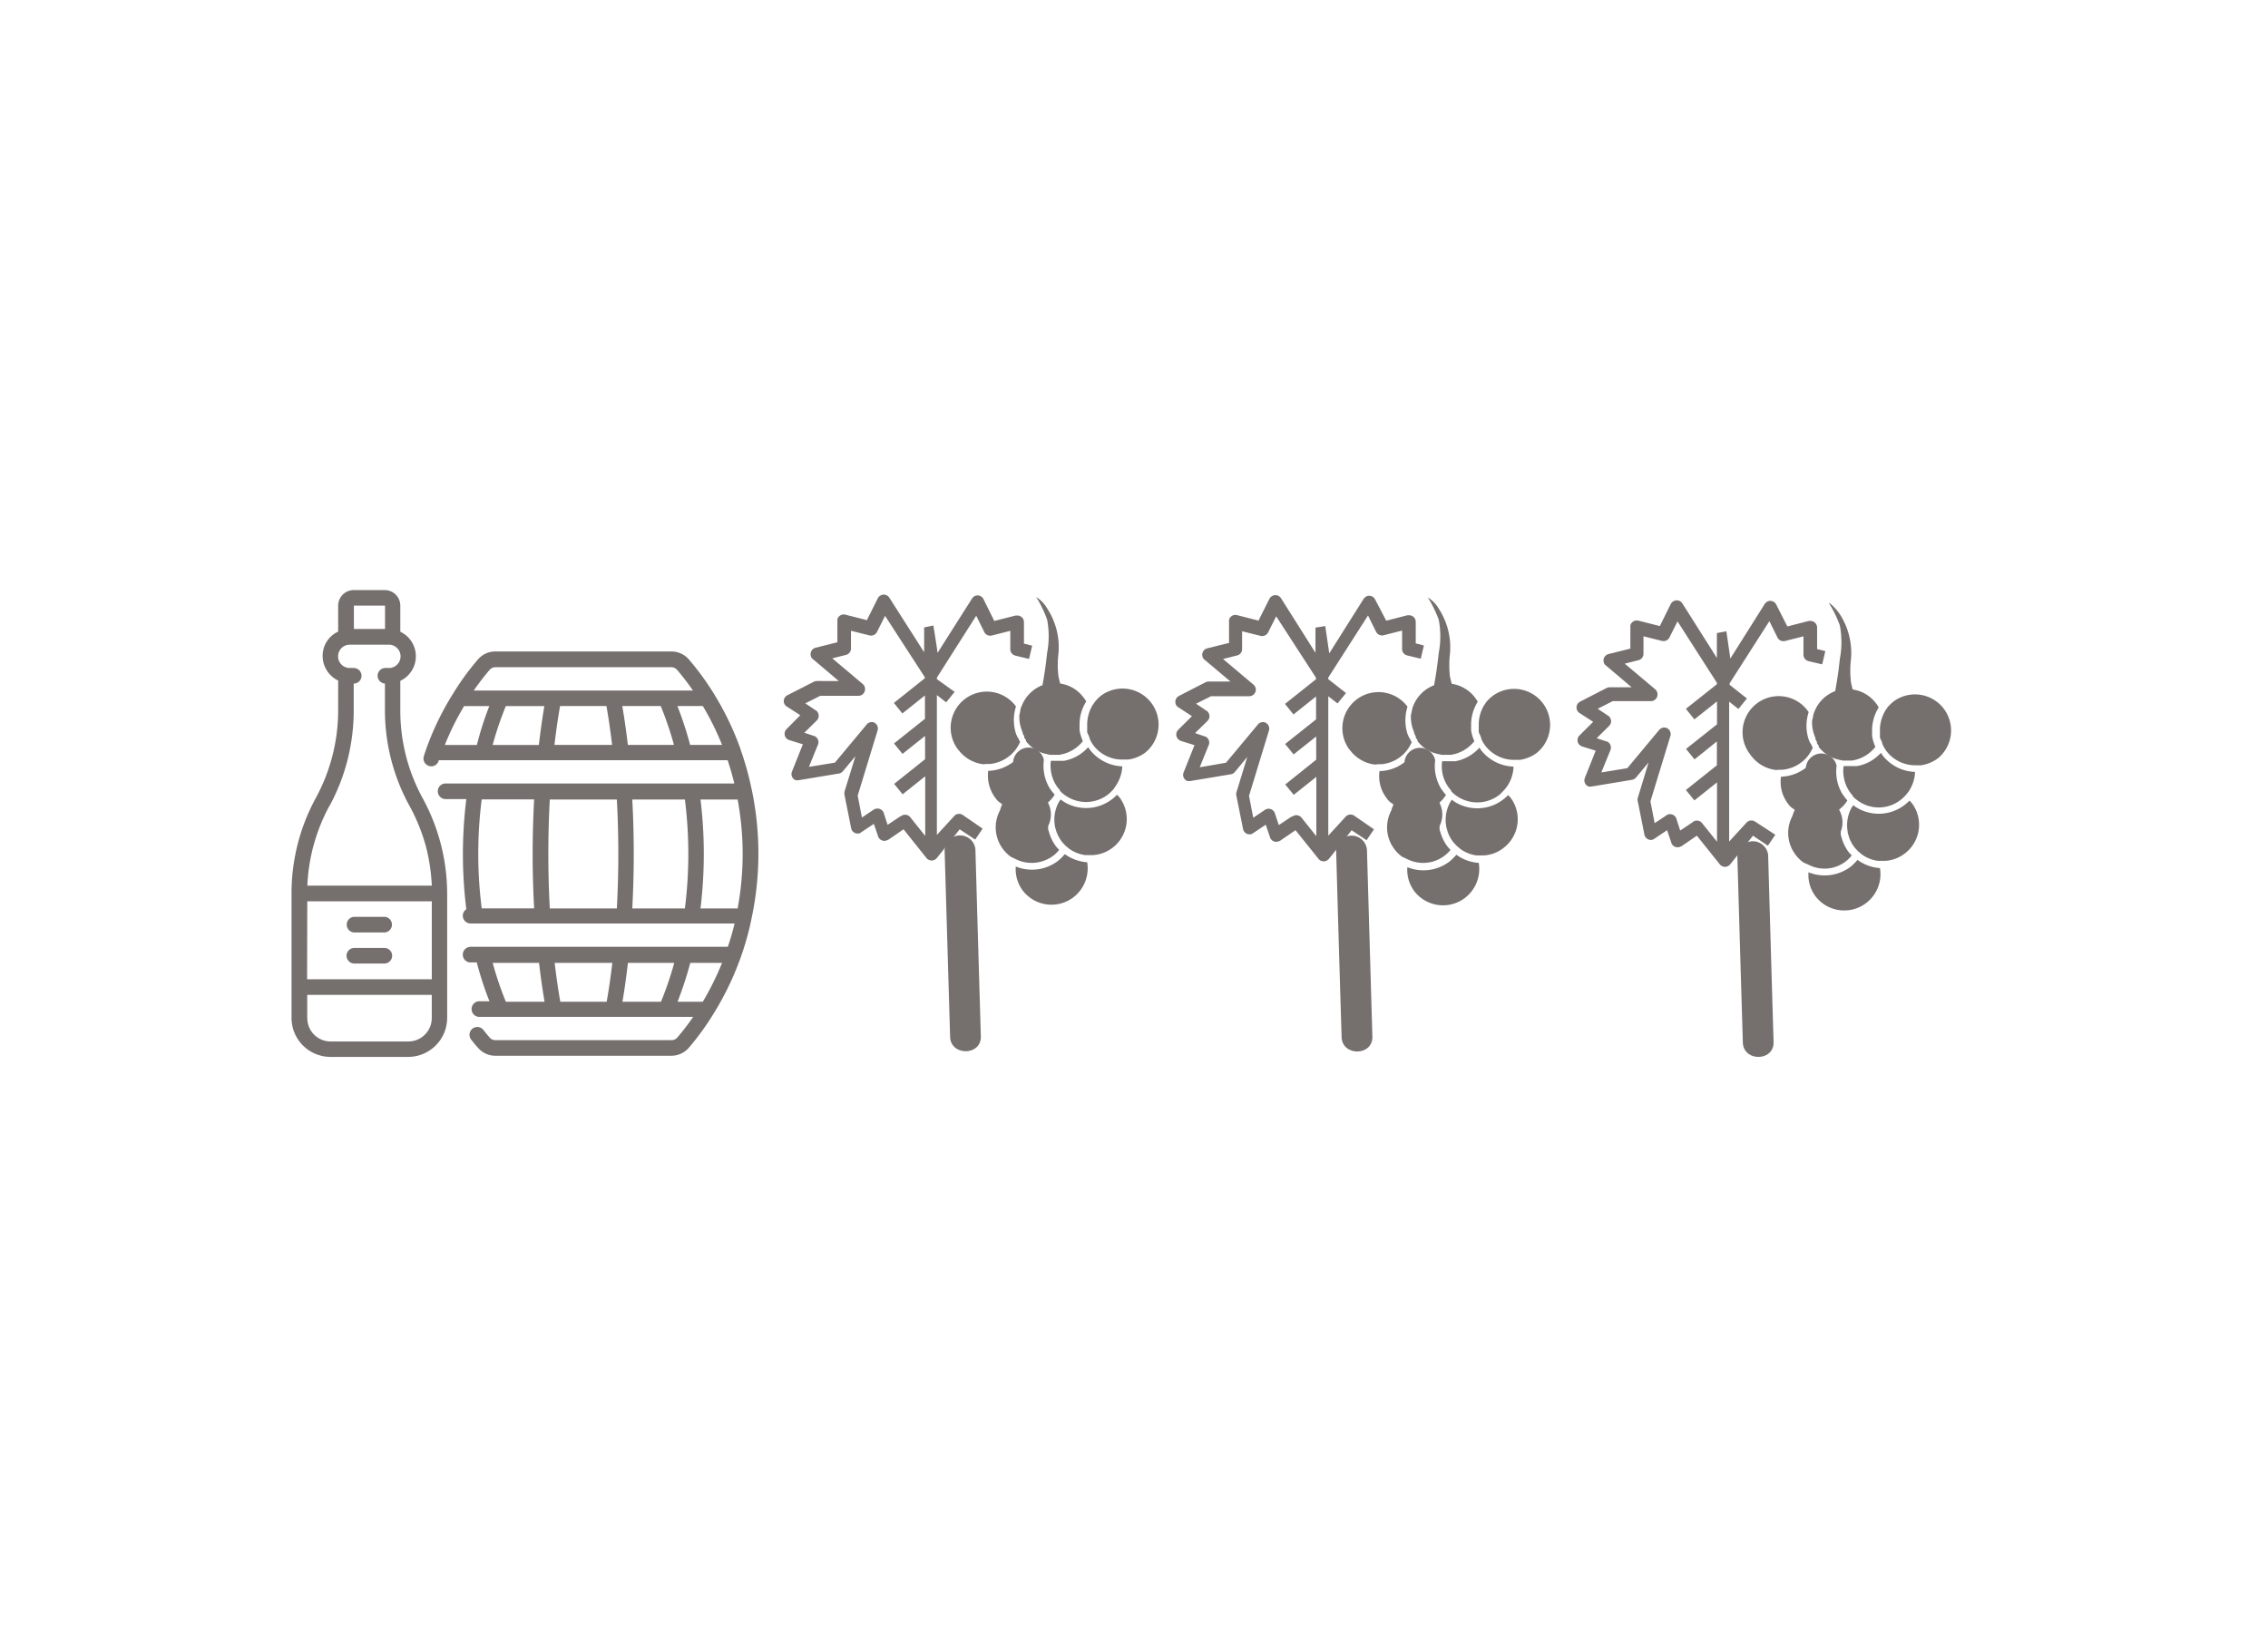 <?xml version="1.0" encoding="UTF-8"?> <svg xmlns="http://www.w3.org/2000/svg" id="Слой_1" data-name="Слой 1" viewBox="0 0 535 385"><defs><style>.cls-1{fill:#fff;}.cls-2,.cls-3{fill:#756f6d;}.cls-3{isolation:isolate;}</style></defs><rect class="cls-1" width="535" height="385"></rect><g id="Page-1"><g id="_030---Wine-Barrel" data-name=" 030---Wine-Barrel"><path id="Shape" class="cls-2" d="M177.33,186.33a69,69,0,0,0-2.59-9.39v-.07a68.62,68.62,0,0,0-6.32-13.19h0a64.76,64.76,0,0,0-5.93-8.13,5.45,5.45,0,0,0-4.16-1.87H116.9a5.37,5.37,0,0,0-4.17,1.9,60.92,60.92,0,0,0-5.9,8.12h0a66.51,66.51,0,0,0-6.36,13.19c-.17.49-.34,1-.5,1.53a1.78,1.78,0,0,0,.43,1.77,1.82,1.82,0,0,0,2.58.09,2,2,0,0,0,.51-.82v-.13h68.15c.63,1.9,1.15,3.71,1.58,5.49H105.11a1.84,1.84,0,1,0,0,3.68H110a105.7,105.7,0,0,0,0,26,1.8,1.8,0,0,0-.83,1.52,1.85,1.85,0,0,0,1.85,1.83h62.26c-.42,1.78-.94,3.6-1.59,5.5H111a1.85,1.85,0,0,0-.25,3.68h1.71a79.85,79.85,0,0,0,3,9.17h-2.56a1.85,1.85,0,0,0,0,3.68h50.62a61.3,61.3,0,0,1-3.75,4.88,1.81,1.81,0,0,1-1.39.61H116.9a1.74,1.74,0,0,1-1.39-.61c-.51-.58-1-1.18-1.46-1.78a1.84,1.84,0,0,0-2.91,2.26c.52.65,1,1.29,1.59,1.9a5.41,5.41,0,0,0,4.17,1.91h41.43a5.48,5.48,0,0,0,4.18-1.91,62.61,62.61,0,0,0,5.88-8.12,69.29,69.29,0,0,0,6.34-13.19h0a66.29,66.29,0,0,0,2.6-9.39,73.37,73.37,0,0,0,0-30.17ZM115.52,158a1.83,1.83,0,0,1,1.39-.61h41.42a1.88,1.88,0,0,1,1.38.61q2,2.35,3.75,4.89H111.75c1.17-1.69,2.43-3.32,3.76-4.89Zm-6.1,8.57h6a75.79,75.79,0,0,0-2.93,9.17h-7.56a62.09,62.09,0,0,1,4.55-9.17Zm9.89,0h9.1c-.49,2.83-.91,5.9-1.3,9.17h-10.9a77.89,77.89,0,0,1,3.11-9.17Zm11.48,9.15c.39-3.3.82-6.35,1.33-9.17h10.93c.51,2.82.95,5.89,1.34,9.17Zm17.31,0c-.37-3.3-.83-6.35-1.31-9.17h9.07a79.82,79.82,0,0,1,3.12,9.17Zm14.69,0a81.84,81.84,0,0,0-3-9.17h6a65.13,65.13,0,0,1,4.54,9.17Zm-49.16,12.86H126a234.39,234.39,0,0,0,0,25.7H113.63A102.33,102.33,0,0,1,113.63,188.54Zm16.06,25.72a239.48,239.48,0,0,1,0-25.7h15.82a239.48,239.48,0,0,1,0,25.7Zm19.46,0a239.48,239.48,0,0,0,0-25.7h12.41a102.33,102.33,0,0,1,0,25.7Zm16.09,0a106.24,106.24,0,0,0,0-25.7H174a70.26,70.26,0,0,1,0,25.7Zm-49,12.84h10.92c.37,3.3.82,6.36,1.3,9.17h-9.13a76.25,76.25,0,0,1-3.11-9.18Zm15.93,9.17c-.5-2.81-.94-5.88-1.33-9.17h13.6c-.38,3.3-.83,6.36-1.33,9.17Zm14.66,0c.49-2.84.91-5.91,1.29-9.17h10.93a79.88,79.88,0,0,1-3.13,9.17Zm19,0h-6a86.9,86.9,0,0,0,3-9.17h7.5a67,67,0,0,1-4.55,9.18Z"></path><path id="Shape-2" class="cls-2" d="M105.48,240.14V210.76a47.08,47.08,0,0,0-5.77-22.45,43.05,43.05,0,0,1-5.28-20.7v-7a6.41,6.41,0,0,0,3.06-8.52,6.49,6.49,0,0,0-1.26-1.8,6.83,6.83,0,0,0-1.8-1.27v-6.15a3.67,3.67,0,0,0-3.67-3.67H83.44a3.68,3.68,0,0,0-3.67,3.67V149a6.25,6.25,0,0,0-3.66,5.77,6.43,6.43,0,0,0,3.66,5.77v7a43.27,43.27,0,0,1-5.27,20.7,46.88,46.88,0,0,0-5.73,22.52v29.38A9.2,9.2,0,0,0,78,249.32H96.33A9.21,9.21,0,0,0,105.48,240.14Zm-33-27.53h29.38V231H72.44Zm11-69.74h7.35v5.51H83.48Zm-5.72,47.2A47.11,47.11,0,0,0,82,179.2a48.16,48.16,0,0,0,1.44-11.59v-6.35a1.84,1.84,0,0,0,0-3.68H82.13l-.15-.05a2.75,2.75,0,0,1,.55-5.45h9.18a2.75,2.75,0,0,1,.55,5.45l-.14.05H90.8a1.83,1.83,0,0,0-1.72,1.95h0a1.85,1.85,0,0,0,1.72,1.72v6.35a46.92,46.92,0,0,0,5.77,22.46,43.28,43.28,0,0,1,4,10,44.89,44.89,0,0,1,1.29,8.86H72.5a43.24,43.24,0,0,1,5.23-18.85Zm-5.29,50.07v-5.46h29.38v5.51a5.52,5.52,0,0,1-5.52,5.49H78a5.49,5.49,0,0,1-5.51-5.47v0Z"></path><path id="Shape-3" class="cls-2" d="M90.8,216.28H83.45a1.85,1.85,0,0,0,0,3.68H90.8a1.85,1.85,0,0,0,0-3.68Z"></path><path id="Shape-4" class="cls-2" d="M90.8,223.62H83.45a1.84,1.84,0,0,0,0,3.67H90.8a1.84,1.84,0,0,0,0-3.67Z"></path></g></g><path class="cls-2" d="M222.82,200.38q.65,22,1.3,44.08c0,4.69,7.39,4.69,7.25,0q-.65-22-1.28-44.08a3.64,3.64,0,0,0-7.25,0Z"></path><path class="cls-3" d="M218,148v5.87L209.79,141a1.56,1.56,0,0,0-2.16-.48h0a1.57,1.57,0,0,0-.56.61l-2.58,5.16L199.42,145a1.56,1.56,0,0,0-1.89,1.07h0v5.44l-5.14,1.29a1.57,1.57,0,0,0-1.14,1.88h0a1.26,1.26,0,0,0,.51.81l6.1,5.16H192.7a1.88,1.88,0,0,0-.7.16L185.75,164a1.55,1.55,0,0,0-.74,2h0a1.55,1.55,0,0,0,.53.63l3.24,2.09L185.54,172a1.56,1.56,0,0,0,0,2.21l0,0a2,2,0,0,0,.63.37l3.22,1-2.58,6.45a1.57,1.57,0,0,0,.83,2h0a2.6,2.6,0,0,0,.88,0l9.38-1.56a1.54,1.54,0,0,0,.95-.56l2.94-3.53-2.58,8.37a1.94,1.94,0,0,0,0,.76l1.56,7.81a1.57,1.57,0,0,0,1.79,1.3h0a1,1,0,0,0,.57-.27l3-2,.95,2.76a1.56,1.56,0,0,0,1.85,1.21h0l.33-.11h0a1.09,1.09,0,0,0,.39-.19l3.49-2.39,5.41,6.78a1.57,1.57,0,0,0,2.19.24h0l.25-.24,5.39-6.77,3.66,2.41,1.75-2.58-4.69-3.22a1.56,1.56,0,0,0-2.1.35l-4,4.36v-33l2.19,1.72,2-2.47L221,160.21v-.36l9.28-14.6,1.91,3.86a1.57,1.57,0,0,0,1.8.8l4.33-1.1v4.29a1.56,1.56,0,0,0,1.19,1.56l3.23.78.74-3.13-1.94-.48v-5.06A1.56,1.56,0,0,0,240,145.2h-.4l-5.06,1.28L232,141.34a1.57,1.57,0,0,0-2.08-.73h0a1.94,1.94,0,0,0-.6.54L221.17,154c-.3-2.12-.63-4.25-1-6.44Zm-5.63,44.58-3,2-.89-2.77a1.56,1.56,0,0,0-1.95-1h-.05a1.41,1.41,0,0,0-.39.19l-2.77,1.85-1-5.16,4.69-15.37a1.56,1.56,0,0,0-1-1.95h0a1.55,1.55,0,0,0-1.56.53l-7.5,9-6.13,1,2.14-5.27a1.56,1.56,0,0,0-.85-2l-.05,0h0l-2.33-.78,2.94-2.89a1.57,1.57,0,0,0,0-2.21l0,0h0a.52.52,0,0,0-.27-.19l-2.44-1.64,3.53-1.78h9a1.56,1.56,0,0,0,1.57-1.56h0a1.58,1.58,0,0,0-.61-1.28l-7.13-6,3.23-.81a1.56,1.56,0,0,0,1.19-1.56v-4.13l4.36,1.09a1.55,1.55,0,0,0,1.77-.81l1.91-3.8,9.38,14.48V160l-7.3,5.82,2,2.48,5.33-4.25v5.52l-7.3,5.81,2,2.46,5.33-4.24v5.49l-7.3,5.83,2,2.45,5.33-4.25v14.07l-3.58-4.47a1.57,1.57,0,0,0-2.15-.18Z"></path><path class="cls-2" d="M253.24,211.65a8.65,8.65,0,0,0,3.22-8.24,10.4,10.4,0,0,1-5.28-1.92,12.85,12.85,0,0,1-1.57,1.56,10.12,10.12,0,0,1-10,1.36,8.44,8.44,0,0,0,1.74,5.79A8.55,8.55,0,0,0,253.24,211.65Z"></path><path class="cls-2" d="M239.06,202.41l.75.36a8.49,8.49,0,0,0,8.76-1,8.61,8.61,0,0,0,1.28-1.28c-.28-.3-.55-.59-.81-.91a10.15,10.15,0,0,1-1.57-3.22c-.08-.25-.16-.5-.22-.76v-.75a6,6,0,1,0-11-4.74l-.08.2h0a8.63,8.63,0,0,0-.28.86,8.47,8.47,0,0,0,.81,9.26,7.94,7.94,0,0,0,1.77,1.7Z"></path><path class="cls-2" d="M252,189.7a10.08,10.08,0,0,1-1.83-1.12h0l-.42.67a8.65,8.65,0,0,0-.91,5.58,2.85,2.85,0,0,0,.21.81,5.7,5.7,0,0,0,.25.8,9.5,9.5,0,0,0,1.18,2.11,5.66,5.66,0,0,0,.47.52,4,4,0,0,0,.58.58l.61.51a8.38,8.38,0,0,0,3.86,1.56h1.71A8.51,8.51,0,0,0,264,188h0l-.5-.52c-.32.31-.64.63-1,.91A10.06,10.06,0,0,1,252,189.7Z"></path><path class="cls-2" d="M236,189.42l.64.47a8.57,8.57,0,0,0,10.15-.22,10.46,10.46,0,0,0,1.56-1.56l.44-.66h0l-.53-.61-.63-.86a10.38,10.38,0,0,1-1.39-6.72,3.67,3.67,0,0,0-7.25.49,10.11,10.11,0,0,1-5.88,2.09,8.82,8.82,0,0,0,2.33,7.16Z"></path><path class="cls-2" d="M263.18,185.39a8.87,8.87,0,0,0,1.56-4.61,10.19,10.19,0,0,1-7.62-3.88l-.43-.64a10,10,0,0,1-5.67,3.21h-3.13a8.71,8.71,0,0,0,1.71,6.44h0l.42.46v.19l.39.36.24.24.37.28a8.49,8.49,0,0,0,10.32,0,5.89,5.89,0,0,0,.79-.71l.55-.57Z"></path><path class="cls-2" d="M232.62,180.22h.85a8.68,8.68,0,0,0,7.17-5.22l-.26-.43c0-.25-.3-.53-.39-.75l-.33-.73a10.57,10.57,0,0,1,0-6.44h0a8.52,8.52,0,0,0-13.93,9.81h0c.16.21.31.41.48.6a8.66,8.66,0,0,0,5.77,3.23Z"></path><path class="cls-2" d="M241.22,172.71v.21a5.45,5.45,0,0,0,.39.76V174l.41.58v.25h0a8.16,8.16,0,0,0,4.14,2.87l.77.19.76.17h2.17a8.73,8.73,0,0,0,5.58-3.23,10.12,10.12,0,0,1-.78-2.58V170.7a10.06,10.06,0,0,1,1.57-5.22,5.47,5.47,0,0,0-.68-1,8.31,8.31,0,0,0-5.45-3.23,6.24,6.24,0,0,1-.22-.85l-.19-.79a22.17,22.17,0,0,1,0-5.52A16.74,16.74,0,0,0,247,143.5a7.7,7.7,0,0,0-2.57-2.66,27.58,27.58,0,0,1,2.57,5.3,21,21,0,0,1,0,7.91c-.2,1.86-.51,4.49-1.09,7.58a8.3,8.3,0,0,0-2.25,1.3,8.45,8.45,0,0,0-2.58,3.44,4.5,4.5,0,0,0-.36,1,11.16,11.16,0,0,1-.26,1.28A8.79,8.79,0,0,0,241.22,172.71Z"></path><path class="cls-2" d="M264.57,179.18h1.57a8.71,8.71,0,0,0,4.09-1.7,8.51,8.51,0,0,0-10.44-13.43h0a8.92,8.92,0,0,0-1.56,1.57l-.52.76a10,10,0,0,0-.51,1,9.27,9.27,0,0,0-.74,3.24v1.64a1.57,1.57,0,0,0,.22,1,3.54,3.54,0,0,1,.37,1,8.16,8.16,0,0,0,.41.84,6.61,6.61,0,0,0,.69,1A8.48,8.48,0,0,0,264.57,179.18Z"></path><path class="cls-2" d="M315.18,200.44q.61,22,1.29,44.08c0,4.69,7.39,4.69,7.26,0q-.64-22-1.28-44.08a3.64,3.64,0,0,0-7.25,0Z"></path><path class="cls-3" d="M310.31,148.05V154l-8.13-12.88a1.56,1.56,0,0,0-2.16-.48h0a1.59,1.59,0,0,0-.57.61l-2.58,5.15-5.06-1.29a1.56,1.56,0,0,0-1.89,1.09h0v5.46l-5.14,1.28a1.56,1.56,0,0,0-1.14,1.87h0a1.3,1.3,0,0,0,.51.82l6.1,5.14h-5.16a1.89,1.89,0,0,0-.7.17l-6.26,3.22a1.57,1.57,0,0,0-.73,2.07h0a1.29,1.29,0,0,0,.53.6l3.24,2.11-3.24,3.22a1.58,1.58,0,0,0,0,2.22h0a2.05,2.05,0,0,0,.63.4l3.21,1-2.57,6.44a1.55,1.55,0,0,0,.83,2l0,0h0a2.6,2.6,0,0,0,.88,0l9.38-1.56a1.55,1.55,0,0,0,1-.55l2.93-3.55-2.57,8.4a1.58,1.58,0,0,0,0,.75l1.57,7.81a1.56,1.56,0,0,0,1.78,1.28h0a1.26,1.26,0,0,0,.58-.25l3-2,.94,2.76a1.56,1.56,0,0,0,1.77,1.25,1.41,1.41,0,0,0,.45-.15h0a.6.6,0,0,0,.38-.19l3.48-2.38,5.43,6.77a1.56,1.56,0,0,0,2.17.25h0l.26-.23,5.38-6.77,3.52,2.34,1.75-2.56-4.69-3.24a1.57,1.57,0,0,0-2.09.36l-4,4.37V164.24l2.18,1.7,2-2.45-4.19-3.28v-.36l9.38-14.66,1.91,3.86a1.58,1.58,0,0,0,1.8.8l4.33-1.1v4.3a1.55,1.55,0,0,0,1.18,1.56l3.22.78.74-3.12-1.92-.5V146.7a1.56,1.56,0,0,0-1.57-1.56H332L327,146.42l-2.62-5a1.56,1.56,0,0,0-2.09-.72h0a2.46,2.46,0,0,0-.61.55l-8.12,12.88c-.3-2.13-.63-4.25-.94-6.44Zm-5.66,44.59-3,2-.91-2.77a1.55,1.55,0,0,0-2-1h0a.73.73,0,0,0-.37.19l-2.74,1.84-1-5.16,4.69-15.36a1.56,1.56,0,0,0-1.05-2h0a1.57,1.57,0,0,0-1.56.54l-7.5,9L283,181l2.14-5.27a1.56,1.56,0,0,0-.85-2l-.05,0h0l-2.33-.79,2.94-2.89a1.57,1.57,0,0,0,0-2.2h0a.52.52,0,0,0-.27-.19l-2.44-1.66,3.53-1.76h9a1.57,1.57,0,0,0,1.57-1.49h0a1.55,1.55,0,0,0-.61-1.29l-7.13-6,3.23-.82A1.55,1.55,0,0,0,293,153v-4.09l4.36,1.09a1.57,1.57,0,0,0,1.77-.81l1.91-3.8,9.38,14.47v.38l-7.3,5.81,2,2.49,5.33-4.25v5.41l-7.3,5.81,2,2.45,5.33-4.23v5.48l-7.3,5.85,2,2.44,5.33-4.25v14l-3.49-4.35a1.55,1.55,0,0,0-2.19-.26Z"></path><path class="cls-2" d="M345.6,211.79a8.6,8.6,0,0,0,3.22-8.24,10,10,0,0,1-5.28-1.92,12.1,12.1,0,0,1-1.56,1.56,10.15,10.15,0,0,1-10,1.38,8.38,8.38,0,0,0,1.73,5.77A8.54,8.54,0,0,0,345.6,211.79Z"></path><path class="cls-2" d="M331.42,202.41l.75.36a8.34,8.34,0,0,0,10-2.28,8.77,8.77,0,0,1-.81-.91,10.15,10.15,0,0,1-1.57-3.22,4.08,4.08,0,0,1-.21-.76v-.75a6,6,0,1,0-11-4.74l-.09.2h0a4.54,4.54,0,0,0-.28.86,8.47,8.47,0,0,0,.81,9.26,8.16,8.16,0,0,0,1.77,1.7Z"></path><path class="cls-2" d="M344.3,189.77a8.66,8.66,0,0,1-1.84-1.13h0l-.41.67a8.63,8.63,0,0,0-.9,5.6,3.24,3.24,0,0,0,.2.8,5.83,5.83,0,0,0,.25.81,8,8,0,0,0,1.19,2.09,3.3,3.3,0,0,0,.47.52,2.9,2.9,0,0,0,.58.58l.59.51a8.22,8.22,0,0,0,3.88,1.57H350A8.22,8.22,0,0,0,354.7,200a8.5,8.5,0,0,0,1.56-11.92h0l-.5-.52a12,12,0,0,1-1,.91A10.06,10.06,0,0,1,344.3,189.77Z"></path><path class="cls-2" d="M328.31,189.49l.64.46a8.52,8.52,0,0,0,10.13-.21,9,9,0,0,0,1.57-1.57l.45-.64h0l-.53-.62-.63-.86a10.29,10.29,0,0,1-1.39-6.72,3.67,3.67,0,0,0-7.25.48,9.86,9.86,0,0,1-5.88,2.09,8.45,8.45,0,0,0,1.72,6.44,3.53,3.53,0,0,0,.61.72A4,4,0,0,0,328.31,189.49Z"></path><path class="cls-2" d="M355.54,185.45a8.7,8.7,0,0,0,1.49-4.61A10.16,10.16,0,0,1,349.4,177l-.41-.64a10.06,10.06,0,0,1-5.67,3.21h-3.13A8.52,8.52,0,0,0,341.9,186h0l.42.47v.2l.39.36.22.22.39.3a8.52,8.52,0,0,0,10.3,0,5.39,5.39,0,0,0,.77-.74l.56-.58Z"></path><path class="cls-2" d="M325,180.28h.85a8.55,8.55,0,0,0,7.16-5.22l-.27-.42c0-.25-.3-.52-.39-.74s-.22-.5-.33-.75a10.57,10.57,0,0,1,0-6.44h0a8.52,8.52,0,0,0-13.92,9.82h0c.15.2.31.4.48.59a8.58,8.58,0,0,0,5.77,3.24Z"></path><path class="cls-2" d="M333.58,172.71v.21a4.49,4.49,0,0,0,.38.76V174l.42.58v.25h0a8.13,8.13,0,0,0,4.13,2.87l.78.19.76.17h2.18a8.65,8.65,0,0,0,5.56-3.23,9.23,9.23,0,0,1-.77-2.56v-1.57a10.17,10.17,0,0,1,1.57-5.16,11.33,11.33,0,0,0-.67-1,8.4,8.4,0,0,0-5.46-3.23,7.79,7.79,0,0,1-.22-.83l-.2-.81a23.17,23.17,0,0,1,0-5.52,16.71,16.71,0,0,0-2.64-10.55,7.64,7.64,0,0,0-2.58-2.66,29.71,29.71,0,0,1,2.56,5.22,21,21,0,0,1,0,7.91c-.2,1.86-.52,4.49-1.09,7.58a8.54,8.54,0,0,0-4.85,4.69,5.13,5.13,0,0,0-.34,1c-.07.43-.16.86-.27,1.28A8.65,8.65,0,0,0,333.58,172.71Z"></path><path class="cls-2" d="M356.93,179.25h1.57a8.74,8.74,0,0,0,4.09-1.71,8.5,8.5,0,0,0-10.42-13.42h0a9.56,9.56,0,0,0-1.57,1.48l-.51.77a6.42,6.42,0,0,0-.52,1,9,9,0,0,0-.75,3.23v1.64a1.52,1.52,0,0,0,.24,1,4.6,4.6,0,0,1,.36,1,5.48,5.48,0,0,0,.4.85,7.71,7.71,0,0,0,.69,1A8.53,8.53,0,0,0,356.93,179.25Z"></path><path class="cls-2" d="M409.82,201.72q.63,22,1.3,44.08c0,4.69,7.39,4.69,7.25,0q-.66-22-1.28-44.08a3.65,3.65,0,0,0-7.26,0Z"></path><path class="cls-3" d="M405,149.34v5.88l-8.15-12.88a1.56,1.56,0,0,0-2.15-.48h0a1.7,1.7,0,0,0-.58.61l-2.58,5.22-5.06-1.28a1.57,1.57,0,0,0-1.89,1.1h0a1.15,1.15,0,0,0,0,.37V153l-5.16,1.29a1.57,1.57,0,0,0-1.14,1.86h0a1.24,1.24,0,0,0,.51.82l6.08,5.15h-5.14a2,2,0,0,0-.72.16l-6.25,3.22a1.55,1.55,0,0,0-.73,2.06h0a1.57,1.57,0,0,0,.54.63l3.24,2.09-3.24,3.22a1.56,1.56,0,0,0,0,2.21l0,0a1.92,1.92,0,0,0,.61.37l3.22,1-2.56,6.44a1.55,1.55,0,0,0,.83,2l0,0h0a2.6,2.6,0,0,0,.88,0l9.38-1.56a1.62,1.62,0,0,0,1-.57l2.94-3.53-2.55,8.39a1.89,1.89,0,0,0,0,.75l1.56,7.82a1.57,1.57,0,0,0,1.78,1.3h0a1.54,1.54,0,0,0,.58-.27l3-2,.94,2.76a1.56,1.56,0,0,0,1.78,1.24,1.62,1.62,0,0,0,.44-.14h0a1,1,0,0,0,.39-.19l3.47-2.39,5.43,6.78a1.56,1.56,0,0,0,2.17.24h0l.26-.24,5.38-6.77,3.52,2.36,1.75-2.58L414,193.81a1.58,1.58,0,0,0-2.11.35l-4,4.36v-33l2.19,1.72,2-2.47L408,161.55v-.36l9.38-14.66,1.91,3.86a1.56,1.56,0,0,0,1.8.81l4.33-1.09v4.28a1.57,1.57,0,0,0,1.18,1.57l3.24.76.74-3.12-1.94-.49v-5.06a1.57,1.57,0,0,0-1.57-1.57h-.39l-5.06,1.3L419,142.62a1.57,1.57,0,0,0-2.09-.72h0a2.15,2.15,0,0,0-.61.55l-8.13,12.9c-.3-2.13-.61-4.25-.94-6.44Zm-5.66,44.58-3,2-.89-2.77a1.56,1.56,0,0,0-2-1h0a.92.92,0,0,0-.39.21l-2.74,1.82-1-5.14,4.69-15.36a1.56,1.56,0,0,0-1-2h0a1.56,1.56,0,0,0-1.64.53l-7.5,9-6.13,1,2.14-5.25a1.56,1.56,0,0,0-.83-2.05l-.08,0h0l-2.33-.77,2.94-2.9a1.56,1.56,0,0,0,0-2.21h0a.55.55,0,0,0-.25-.2l-2.45-1.64,3.55-1.79h9a1.56,1.56,0,0,0,1.56-1.56h0a1.55,1.55,0,0,0-.59-1.28l-7.14-6,3.23-.82a1.55,1.55,0,0,0,1.19-1.56V150.1l4.36,1.09a1.57,1.57,0,0,0,1.77-.81l1.9-3.8L405,161.07v.34l-7.31,5.8,2,2.49,5.34-4.24v5.41l-7.31,5.8,2,2.47L405,174.9v5.63l-7.31,5.83,2,2.45,5.34-4.25v14l-3.5-4.35A1.56,1.56,0,0,0,399.3,193.92Z"></path><path class="cls-2" d="M440.24,213a8.56,8.56,0,0,0,3.22-8.22,10,10,0,0,1-5.29-1.94,12.85,12.85,0,0,1-1.56,1.57,10.17,10.17,0,0,1-10,1.36,8.35,8.35,0,0,0,1.73,5.76A8.52,8.52,0,0,0,440.24,213Z"></path><path class="cls-2" d="M426.06,203.74l.75.34a8.18,8.18,0,0,0,10-2.28c-.28-.28-.55-.58-.81-.89a10.34,10.34,0,0,1-1.56-3.22,6.94,6.94,0,0,1-.22-.78v-.75a6,6,0,0,0-11.11-4.53h0a8.69,8.69,0,0,0-.29.86,8.47,8.47,0,0,0,.82,9.25,8.07,8.07,0,0,0,1.78,1.72Z"></path><path class="cls-2" d="M439,191.05a9.1,9.1,0,0,1-1.84-1.11h0l-.42.65a8.59,8.59,0,0,0-.89,5.6,2.17,2.17,0,0,0,.18.8c.07.27.16.55.25.81a8.55,8.55,0,0,0,1.19,2.1,4.51,4.51,0,0,0,.47.51,2.9,2.9,0,0,0,.58.58l.61.52a8.24,8.24,0,0,0,3.86,1.56h1.69a8.36,8.36,0,0,0,4.69-1.77,8.5,8.5,0,0,0,1.56-11.92h0l-.48-.52c-.32.31-.66.61-1,.89A10,10,0,0,1,439,191.05Z"></path><path class="cls-2" d="M423,190.77l.64.48a8.55,8.55,0,0,0,10.14-.22,9.65,9.65,0,0,0,1.57-1.56l.43-.64h0l-.53-.63-.62-.86a10.22,10.22,0,0,1-1.39-6.7,3.68,3.68,0,0,0-7.26.47,10,10,0,0,1-5.86,2.11,8.48,8.48,0,0,0,1.71,6.44,5.77,5.77,0,0,0,.61.7A3.22,3.22,0,0,0,423,190.77Z"></path><path class="cls-2" d="M450.18,186.78a8.76,8.76,0,0,0,1.56-4.69,10.14,10.14,0,0,1-7.63-3.86l-.42-.64a9.83,9.83,0,0,1-5.67,3.13h-3.13a8.71,8.71,0,0,0,1.7,6.44h0l.43.48v.19l.39.36a1,1,0,0,0,.23.22l.38.29a8.39,8.39,0,0,0,11.11-.7l.55-.58Z"></path><path class="cls-2" d="M419.62,181.58h.84a8.58,8.58,0,0,0,4.52-1.79,8.31,8.31,0,0,0,2.64-3.45l-.26-.41c0-.26-.28-.53-.39-.75a7.68,7.68,0,0,1-.32-.75,10.28,10.28,0,0,1,0-6.44h0a8.52,8.52,0,1,0-13.92,9.82,7,7,0,0,0,.46.61,8.66,8.66,0,0,0,5.77,3.23Z"></path><path class="cls-2" d="M428.22,174v.25a4.06,4.06,0,0,0,.39.78v.31l.4.58v.26h0a8.31,8.31,0,0,0,4.15,2.88l.76.19.78.17h2.11a8.7,8.7,0,0,0,5.58-3.24,9.56,9.56,0,0,1-.78-2.57v-1.57a10.25,10.25,0,0,1,1.56-5.16,6.72,6.72,0,0,0-.67-1,8.3,8.3,0,0,0-5.45-3.22,6.88,6.88,0,0,1-.24-.89l-.18-.81a23.17,23.17,0,0,1,0-5.52A16.8,16.8,0,0,0,434,144.89c-1.1-1.56-2.46-2.78-2.58-2.64a27.76,27.76,0,0,1,2.58,5.28,21,21,0,0,1,0,7.91c-.19,1.88-.52,4.49-1.1,7.6a8.41,8.41,0,0,0-4.83,4.69,4.37,4.37,0,0,0-.34,1,11.4,11.4,0,0,1-.28,1.29A8.81,8.81,0,0,0,428.22,174Z"></path><path class="cls-2" d="M451.57,180.53h1.56a8.84,8.84,0,0,0,4.1-1.72,8.51,8.51,0,0,0-10.43-13.43h0a11,11,0,0,0-1.56,1.49l-.52.78a8.12,8.12,0,0,0-.51,1,9,9,0,0,0-.75,3.22v1.65a1.58,1.58,0,0,0,.23,1,3.46,3.46,0,0,1,.36,1,6.58,6.58,0,0,0,.42.84,5.87,5.87,0,0,0,.67,1A8.58,8.58,0,0,0,451.57,180.53Z"></path></svg> 